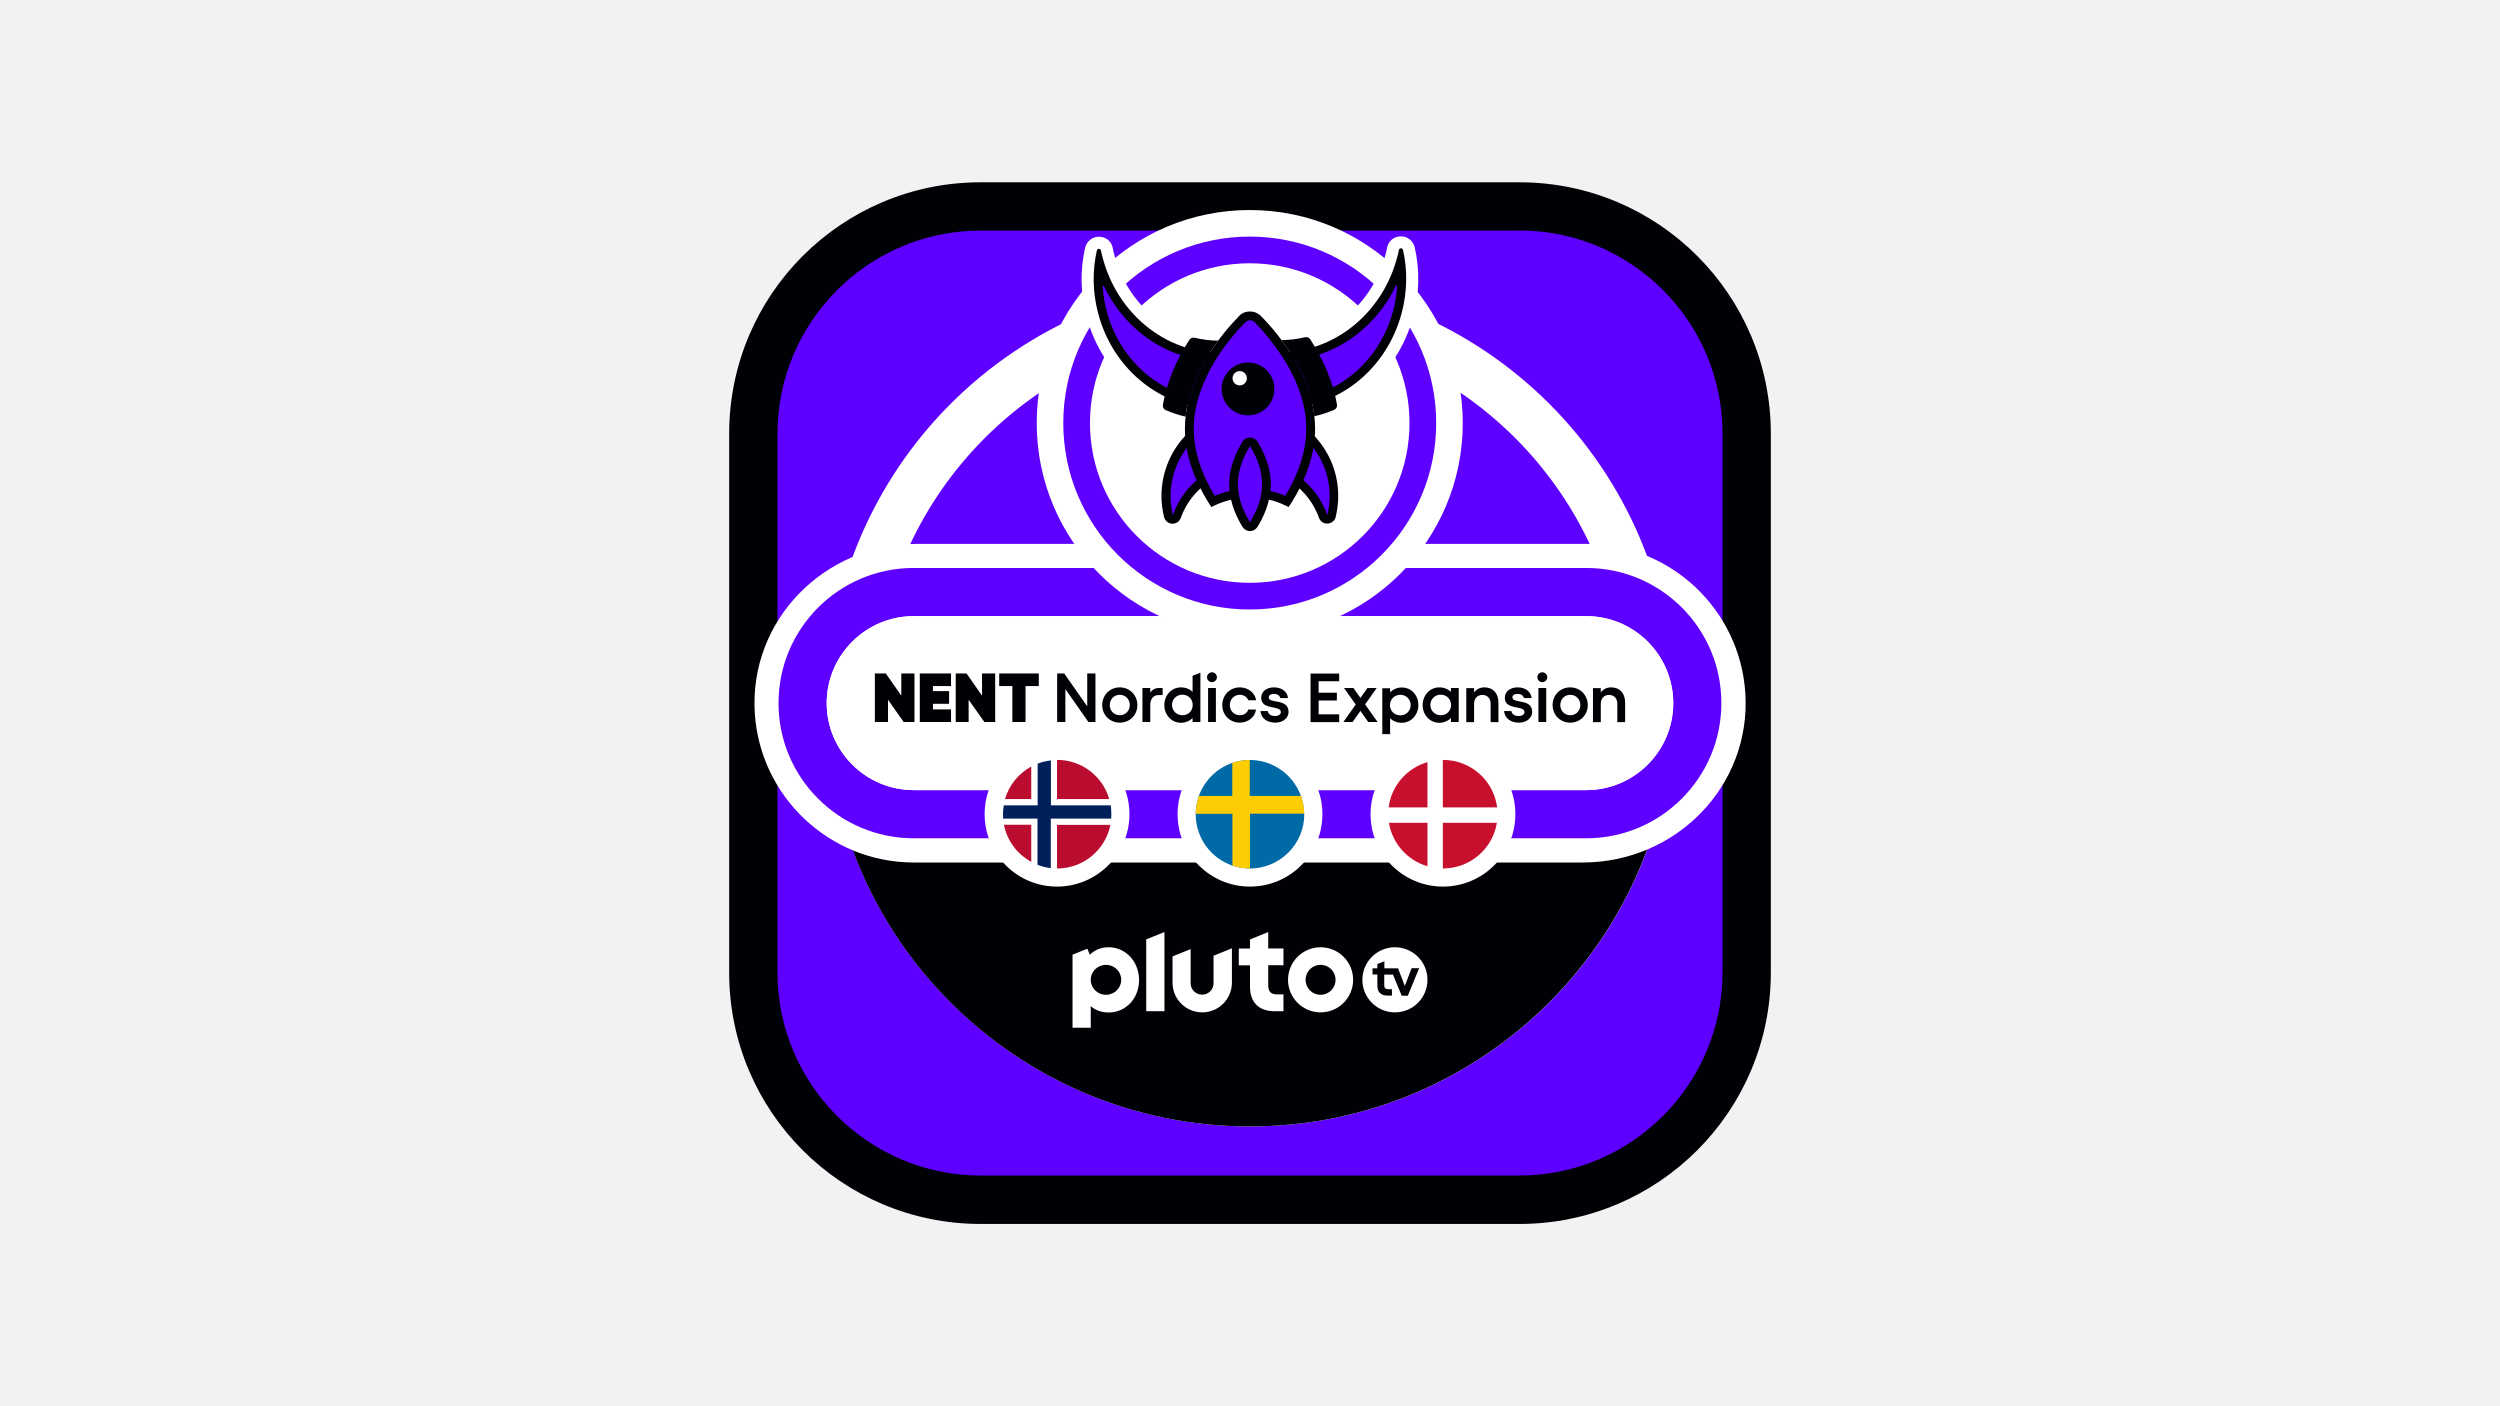 <?xml version="1.0" encoding="utf-8"?>
<!-- Generator: Adobe Illustrator 26.0.3, SVG Export Plug-In . SVG Version: 6.00 Build 0)  -->
<svg version="1.1" id="Layer_1" xmlns="http://www.w3.org/2000/svg" xmlns:xlink="http://www.w3.org/1999/xlink" x="0px" y="0px"
	 viewBox="0 0 1920 1080" style="enable-background:new 0 0 1920 1080;" xml:space="preserve">
<style type="text/css">
	.st0{fill:#F1F2F2;}
	.st1{fill:#5E00FF;}
	.st2{fill:#FFFFFF;}
	.st3{fill:#000104;}
	.st4{fill:#C8102E;}
	.st5{fill:#00205B;}
	.st6{fill:#BA0C2F;}
	.st7{fill:#006AA7;}
	.st8{fill:#FECC02;}
	.st9{fill:none;}
</style>
<rect class="st0" width="1920" height="1080"/>
<g>
	<g>
		<path class="st1" d="M1156.9,920.6H763.1c-101.5,0-183.7-82.3-183.7-183.7V343.1c0-101.5,82.3-183.7,183.7-183.7h393.8
			c101.5,0,183.7,82.3,183.7,183.7v393.8C1340.6,838.3,1258.3,920.6,1156.9,920.6z"/>
	</g>
	<path class="st2" d="M960,251.9c158.9,0,288.1,129.2,288.1,288.1S1118.9,828.1,960,828.1S671.9,698.9,671.9,540
		S801.1,251.9,960,251.9 M960,214.9c-179.6,0-325.1,145.6-325.1,325.1S780.4,865.1,960,865.1s325.1-145.6,325.1-325.1
		S1139.6,214.9,960,214.9L960,214.9z"/>
	<path class="st3" d="M634.9,535.4c0,1.5-0.1,3.1-0.1,4.6c0,179.6,145.6,325.1,325.1,325.1s325.1-145.6,325.1-325.1
		c0-1.5,0-3.1-0.1-4.6H634.9z"/>
	<path class="st3" d="M1166.9,177c86,0,156,70,156,156v413.8c0,86-70,156-156,156H753.1c-86,0-156-70-156-156V333.1
		c0-86,70-156,156-156H1166.9 M1166.9,140H753.1C646.4,140,560,226.4,560,333.1v413.8C560,853.6,646.4,940,753.1,940h413.8
		c106.6,0,193.1-86.4,193.1-193.1V333.1C1360,226.4,1273.6,140,1166.9,140L1166.9,140z"/>
	<g id="Pluto_TV_Logo_00000073701258011228607070000006031203497742422915_">
		<g>
			<path class="st2" d="M1014.2,727.5c-13.8,0-25,11.2-25,25c0,13.8,11.2,25,25,25c13.8,0,25-11.2,25-25
				C1039.2,738.7,1028,727.5,1014.2,727.5z M1014.2,764c-6.4,0-11.5-5.1-11.5-11.5s5.1-11.5,11.5-11.5s11.5,5.1,11.5,11.5
				S1020.5,764,1014.2,764z"/>
			<path class="st2" d="M985.7,741.3v-12.9h-11.7v-12.6l-14,5.7v7h-8.6v12.9h8.6v16.6c0,5.8,1.7,10.5,4.9,13.7
				c3.2,3.2,8,4.9,13.8,4.9h7v-12.9h-4.8c-4.8,0-6.9-2.1-6.9-6.9v-15.5H985.7z"/>
			<path class="st2" d="M932,734v21.1c0,4.9-3.9,8.8-8.8,8.8c-4.9,0-8.8-3.9-8.8-8.8v-26.2l-13.9,5.6v20.2
				c0,12.6,10.2,22.8,22.8,22.8s22.8-10.2,22.8-22.8v-26.4L932,734z"/>
			<polygon class="st2" points="880.3,721.4 880.3,776.6 894.3,776.6 894.3,715.8 			"/>
			<path class="st2" d="M851.5,727.5c-5.9,0-10.8,2-14.5,5.8l-1.9-4.7l-11.4,4.6v56.1h14v-16.6c3.7,3.3,8.4,4.9,13.8,4.9
				c6.4,0,12.3-2.6,16.7-7.3c4.3-4.7,6.6-10.9,6.6-17.6C874.8,738.5,864.5,727.5,851.5,727.5z M849.4,764c-6.5,0-11.7-5.1-11.7-11.5
				s5.2-11.5,11.7-11.5c6.5,0,11.7,5.1,11.7,11.5S855.8,764,849.4,764z"/>
		</g>
		<path class="st2" d="M1071.3,727.5c-13.8,0-25,11.2-25,25c0,13.8,11.2,25,25,25c13.8,0,25-11.2,25-25
			C1096.3,738.7,1085.1,727.5,1071.3,727.5z M1081.2,764.7h-4.7l-6.7-16.2h-6.7v8.3c0,1.8,0.9,2.9,2.9,2.9h3v4.9h-3.6
			c-4.9,0-7.6-2.8-7.6-7.5v-8.7h-3.7v-4.7h3.7v-3.3l5.4-2.2v5.5h10.5l5.2,13.5l5.2-13.6h5.8L1081.2,764.7z"/>
	</g>
	<path class="st2" d="M1218.3,417.7H704.7c-71.7,0-129.6,58.7-125,130.2c4.1,63.8,57.3,114.5,122.1,114.5h513.6
		c71.7,0,129.6-58.7,125-130.2C1336.3,468.3,1283.1,417.7,1218.3,417.7z"/>
	<path class="st1" d="M1218.3,473.2c36.8,0,66.8,30,66.8,66.8s-30,66.8-66.8,66.8H701.7c-36.8,0-66.8-30-66.8-66.8
		s30-66.8,66.8-66.8H1218.3 M1218.3,436.2H701.7c-57.3,0-103.8,46.5-103.8,103.8c0,57.3,46.5,103.8,103.8,103.8h516.5
		c57.3,0,103.8-46.5,103.8-103.8C1322.1,482.7,1275.6,436.2,1218.3,436.2L1218.3,436.2z"/>
	<path class="st2" d="M1218.3,473.2H701.7c-36.8,0-66.8,30-66.8,66.8s30,66.8,66.8,66.8h516.5c36.8,0,66.8-30,66.8-66.8
		S1255.1,473.2,1218.3,473.2z"/>
	<g>
		<circle class="st2" cx="959.8" cy="324.9" r="163.6"/>
		<circle class="st1" cx="959.8" cy="324.9" r="143.2"/>
		<circle class="st2" cx="959.8" cy="324.9" r="122.7"/>
	</g>
	<g id="NENT_Nordics_Expansion">
		<path class="st3" d="M680.3,517.2l11.9,17.1v-17.1h10.1v37.3h-8.3L682,537.4v17.1h-10.1v-37.3H680.3z"/>
		<path class="st3" d="M730.4,517.2v9.7h-13.9v3.9h12.4v9.7h-12.4v4.3h13.9v9.7h-24v-37.3H730.4z"/>
		<path class="st3" d="M742.3,517.2l11.9,17.1v-17.1h10.1v37.3h-8.3l-12.1-17.1v17.1H734v-37.3H742.3z"/>
		<path class="st3" d="M797.7,526.9h-10.1v27.6h-10.1v-27.6h-10.1v-9.7h30.4V526.9z"/>
		<path class="st3" d="M817.3,517.2l17.7,25.3v-25.3h6.3v37.3h-5.4l-17.7-25.3v25.3h-6.3v-37.3H817.3z"/>
		<path class="st3" d="M873.5,541.5c0,7.7-5.9,13.5-13.5,13.5c-7.6,0-13.5-5.8-13.5-13.5c0-7.7,5.9-13.6,13.5-13.6
			C867.5,527.9,873.5,533.8,873.5,541.5z M852.3,541.5c0,4.4,3.3,7.8,7.7,7.8c4.3,0,7.7-3.4,7.7-7.8c0-4.5-3.4-7.9-7.7-7.9
			C855.6,533.6,852.3,537,852.3,541.5z"/>
		<path class="st3" d="M892.9,528.4v5.4h-3.1c-3.7,0-6.4,2.6-6.4,7.6v13.1h-6v-26.1h6v3.5c1.5-2.2,3.7-3.5,6.5-3.5H892.9z"/>
		<path class="st3" d="M921.9,516.6v37.9h-6v-3c-2.3,2.2-5.4,3.6-8.9,3.6c-7.3,0-12.8-6.1-12.8-13.6c0-7.5,5.5-13.6,12.8-13.6
			c3.6,0,6.7,1.3,8.9,3.5V519L921.9,516.6z M916,541.4c0-4.5-3.4-7.9-8-7.9c-4.4,0-7.9,3.5-7.9,7.9c0,4.4,3.5,7.9,7.9,7.9
			C912.5,549.4,916,546,916,541.4z"/>
		<path class="st3" d="M934.6,520.1c0,2.1-1.8,3.8-3.8,3.8c-2.1,0-3.8-1.7-3.8-3.8c0-2,1.7-3.8,3.8-3.8
			C932.9,516.3,934.6,518.1,934.6,520.1z M933.8,528.4v26.1h-6v-26.1H933.8z"/>
		<path class="st3" d="M938.7,541.5c0-7.7,5.9-13.6,13.5-13.6c6.3,0,11.7,4.2,12.5,9.9h-6.1c-0.7-2.4-3.3-4.2-6.4-4.2
			c-4.3,0-7.7,3.4-7.7,7.9c0,4.4,3.3,7.8,7.7,7.8c3.1,0,5.8-1.8,6.4-4.4h6c-0.7,5.9-6.1,10.1-12.5,10.1
			C944.6,555,938.7,549.2,938.7,541.5z"/>
		<path class="st3" d="M968,546.1h5.7c0.2,2.3,2.4,3.8,5.4,3.8c2.8,0,4.6-1.2,4.6-3c0-5.6-15.1-1.1-15.1-11c0-4.6,3.8-8,9.9-8
			c5.4,0,10.1,2.9,10.7,8.2h-6c-0.3-1.8-2.1-3.2-4.8-3.2c-2.3,0-4,1-4,2.6c0,5.3,15.2,0.5,15.2,11.3c0,4.7-4.4,8.2-10.1,8.2
			C973.1,555,968.6,551.7,968,546.1z"/>
		<path class="st3" d="M1028.5,517.2v6h-15.8v8.8h14v6h-14v10.6h15.8v6h-22v-37.3H1028.5z"/>
		<path class="st3" d="M1050.8,554.5l-6-8.5l-6,8.5h-7.1l9.5-13.4l-9-12.7h7.2l5.4,7.6l5.4-7.6h7.1l-8.9,12.6l9.6,13.5H1050.8z"/>
		<path class="st3" d="M1089.3,541.5c0,7.5-5.5,13.6-12.8,13.6c-3.6,0-6.7-1.3-8.9-3.5v12.2h-6v-35.2h6v3c2.3-2.2,5.4-3.6,8.9-3.6
			C1083.8,527.9,1089.3,533.9,1089.3,541.5z M1083.4,541.5c0-4.4-3.5-7.9-7.9-7.9c-4.5,0-8,3.4-8,7.9c0,4.5,3.4,7.9,8,7.9
			C1079.9,549.4,1083.4,545.9,1083.4,541.5z"/>
		<path class="st3" d="M1120.3,528.4v26.1h-6v-3c-2.3,2.2-5.4,3.6-8.9,3.6c-7.3,0-12.8-6.1-12.8-13.6c0-7.5,5.5-13.6,12.8-13.6
			c3.6,0,6.7,1.3,8.9,3.5v-3H1120.3z M1114.4,541.4c0-4.5-3.4-7.9-8-7.9c-4.4,0-7.9,3.5-7.9,7.9c0,4.4,3.5,7.9,7.9,7.9
			C1110.9,549.4,1114.4,546,1114.4,541.4z"/>
		<path class="st3" d="M1140,527.9c6.7,0,10.8,4.5,10.8,11.8v14.9h-6v-14.1c0-4.1-2.5-6.8-6.3-6.8c-3.9,0-6.4,2.7-6.4,6.8v14.1h-6
			v-26.1h6v3.3C1134.1,529.2,1136.8,527.9,1140,527.9L1140,527.9z"/>
		<path class="st3" d="M1155.1,546.1h5.7c0.2,2.3,2.4,3.8,5.4,3.8c2.8,0,4.6-1.2,4.6-3c0-5.6-15.1-1.1-15.1-11c0-4.6,3.8-8,9.9-8
			c5.4,0,10.1,2.9,10.7,8.2h-6c-0.3-1.8-2.1-3.2-4.8-3.2c-2.3,0-4,1-4,2.6c0,5.3,15.2,0.5,15.2,11.3c0,4.7-4.4,8.2-10.1,8.2
			C1160.2,555,1155.7,551.7,1155.1,546.1z"/>
		<path class="st3" d="M1188.3,520.1c0,2.1-1.8,3.8-3.8,3.8c-2.1,0-3.8-1.7-3.8-3.8c0-2,1.7-3.8,3.8-3.8
			C1186.6,516.3,1188.3,518.1,1188.3,520.1z M1187.5,528.4v26.1h-6v-26.1H1187.5z"/>
		<path class="st3" d="M1219.4,541.5c0,7.7-5.9,13.5-13.5,13.5c-7.6,0-13.5-5.8-13.5-13.5c0-7.7,5.9-13.6,13.5-13.6
			C1213.5,527.9,1219.4,533.8,1219.4,541.5z M1198.3,541.5c0,4.4,3.3,7.8,7.7,7.8c4.3,0,7.7-3.4,7.7-7.8c0-4.5-3.4-7.9-7.7-7.9
			C1201.6,533.6,1198.3,537,1198.3,541.5z"/>
		<path class="st3" d="M1237.3,527.9c6.7,0,10.8,4.5,10.8,11.8v14.9h-6v-14.1c0-4.1-2.5-6.8-6.3-6.8c-3.9,0-6.4,2.7-6.4,6.8v14.1h-6
			v-26.1h6v3.3C1231.3,529.2,1234.1,527.9,1237.3,527.9L1237.3,527.9z"/>
	</g>
	<g id="Ship_w_x2F__Horns">
		<g id="left_horns">
			<g>
				<path class="st2" d="M932.5,322.6c4.6,0,9.3-0.4,13.8-1c2.5-0.4,4.9-0.9,7.2-1.4l8.4-2l-1.4-8.5c-2.1-12.7-0.9-25.8,3.4-38
					l5.7-16l-16.6,3.9c-1.9,0.4-3.7,0.8-5.6,1.1c-3.7,0.6-7.6,0.9-11.5,0.9c-36.8,0-69.7-26.9-80-65.5c-0.5-1.9-1-3.8-1.3-5.7
					c-1-5.1-5.4-8.6-10.6-8.6c-5.1,0-9.4,3.5-10.6,8.4c-4,17.3-3.6,35.7,1.1,53.2C847.1,290.1,887.3,322.6,932.5,322.6z"/>
				<path class="st3" d="M955.2,268.6c-4.7,13.3-6.2,27.9-3.8,42.6c-2.2,0.5-4.3,0.9-6.5,1.3c-44.4,6.8-88.6-23.6-101.4-71.4
					c-4.5-16.6-4.6-33.4-1.1-48.8c0.4-1.6,2.7-1.6,3.1,0c0.4,2.1,0.9,4.1,1.5,6.2c12.9,48,57.4,78.4,101.9,71.3
					C951,269.5,953.1,269.1,955.2,268.6z"/>
				<path class="st1" d="M932.5,306.7c3.8,0,7.7-0.3,11.4-0.9c0,0,0,0,0,0c-0.9-9.6-0.3-19.3,1.8-28.8c-3.3,0.4-6.5,0.5-9.8,0.5
					c-37.4,0-71.3-22.9-88.1-57.7c-0.2-0.5-0.9-0.3-0.9,0.2c0.4,6.5,1.4,12.9,3.1,19.2C860.7,279,894.6,306.7,932.5,306.7z"/>
			</g>
			<path class="st3" d="M935.5,261.6c-3.8,5.2-7.7,11-11.2,17.4c-0.7,1.3-1.4,2.6-2.1,3.9c-6.4,12.6-10.4,25-11.7,37.1
				c-5.2-1.2-10.3-2.9-15.2-5c-1.6-0.7-2.5-2.4-2.2-4c2.1-12.1,6.3-24.4,12.6-36.6c0.6-1.2,1.4-2.8,2.3-4.3c1.8-3.2,3.6-6.3,5.5-9.2
				c0.9-1.3,2.5-1.9,4-1.5C923.4,260.8,929.4,261.6,935.5,261.6z"/>
		</g>
		<g id="right_horns">
			<path class="st2" d="M987.4,322.3c-4.6,0-9.3-0.4-13.8-1c-2.5-0.4-4.9-0.9-7.2-1.4l-8.4-2l1.4-8.5c2.1-12.7,0.9-25.8-3.4-38
				l-5.7-16l16.6,3.9c1.9,0.4,3.7,0.8,5.6,1.1c3.7,0.6,7.6,0.9,11.5,0.9c36.8,0,69.7-26.9,80-65.5c0.5-1.9,1-3.8,1.3-5.7
				c1-5.1,5.4-8.6,10.6-8.6c5.1,0,9.4,3.5,10.6,8.4c4,17.3,3.6,35.7-1.1,53.2C1072.8,289.7,1032.6,322.3,987.4,322.3z"/>
			<path class="st3" d="M964.7,268.2c4.7,13.3,6.2,27.9,3.8,42.6c2.2,0.5,4.3,0.9,6.5,1.3c44.4,6.8,88.6-23.6,101.4-71.4
				c4.5-16.6,4.6-33.4,1.1-48.8c-0.4-1.6-2.7-1.6-3.1,0c-0.4,2.1-0.9,4.1-1.5,6.2c-12.9,48-57.4,78.4-101.9,71.3
				C968.9,269.1,966.8,268.7,964.7,268.2z"/>
			<path class="st1" d="M987.4,306.3c-3.8,0-7.7-0.3-11.4-0.9c0,0,0,0,0,0c0.9-9.6,0.3-19.3-1.8-28.8c3.3,0.4,6.5,0.5,9.8,0.5
				c37.4,0,71.3-22.9,88.1-57.7c0.2-0.5,0.9-0.3,0.9,0.2c-0.4,6.5-1.4,12.9-3.1,19.2C1059.3,278.6,1025.4,306.3,987.4,306.3z"/>
			<path class="st3" d="M1011.9,270c-1.8-3.3-3.8-6.5-5.7-9.5c-0.9-1.3-2.5-1.9-4-1.5c-5.8,1.4-11.9,2.2-18,2.2
				c3.9,5.3,7.9,11.2,11.5,17.8c0.7,1.3,1.4,2.6,2.1,4c6.4,12.4,10.2,24.6,11.6,36.7c5.2-1.2,10.3-2.9,15.2-4.9
				c1.6-0.7,2.5-2.4,2.2-4.1c-2.1-12-6.2-24-12.4-35.9C1013.6,273.1,1012.7,271.5,1011.9,270z"/>
		</g>
		<g id="Rocket">
			<path class="st3" d="M1024.1,400.1c-1.2,1.2-2.7,1.9-4.5,2c-3,0.2-5.6-1.6-6.6-4.4c-8-22.4-29.3-37.4-53.1-37.4
				c-23.8,0-45.1,15.1-53.1,37.5c-1,2.8-3.6,4.5-6.6,4.4c-3-0.1-5.4-2.2-6.2-5c-1.3-5.3-2-10.8-2-16.3c0-19.2,8.2-37.6,22.6-50.5
				c14.5-13,33.3-19.1,52.8-16.9c30.5,3.3,55.6,27.7,59.7,58.1c1.2,8.6,0.7,17.1-1.3,25.4C1025.6,398.2,1025,399.3,1024.1,400.1z"/>
			<path class="st1" d="M915.5,372.1c11.6-11.6,27.5-18.5,44.5-18.5c26.6,0,50.4,16.8,59.4,41.9c1.8-7.6,2.2-15.3,1.2-23
				c-3.7-27.4-26.3-49.4-53.7-52.3c-17.6-1.9-34.5,3.5-47.6,15.3c-12.9,11.6-20.3,28.2-20.3,45.5c0,4.9,0.6,9.9,1.8,14.7
				C903.9,386.5,909,378.6,915.5,372.1z"/>
			<path class="st3" d="M989.6,389.4l-2.7-1.3c-7.9-3.9-17.2-5.9-26.9-5.9c-9.7,0-19,2.1-27,5.9l-2.7,1.3l-1.6-2.5
				c-12.4-19.6-18.7-39-18.7-57.7c0-15,4.1-30.6,12.2-46.3c0.6-1.3,1.3-2.6,2.1-3.9c8.8-16,19.8-28.5,27.3-36.3
				c2.2-2.4,5.2-3.5,8.4-3.5c3.2,0,6.1,1.2,8.4,3.5c7.6,7.7,18.5,20.3,27.3,36.3c0.7,1.3,1.4,2.6,2.1,4
				c8.1,15.6,12.2,31.2,12.2,46.2l0,0c0,18.7-6.3,38.1-18.7,57.7L989.6,389.4z"/>
			<path class="st1" d="M932.9,380.8c8.2-3.5,17.5-5.4,27.1-5.4c9.6,0,18.9,1.8,27.1,5.4c10.7-17.7,16.1-35,16.1-51.6l0,0
				c0-13.9-3.8-28.5-11.4-43.2c-0.6-1.3-1.3-2.5-2-3.7c-8.9-16.1-20.3-28.7-26.2-34.8c-1-1-2.2-1.5-3.6-1.5c-1.3,0-2.6,0.5-3.6,1.5
				c0,0,0,0,0,0c-7.3,7.4-17.8,19.5-26.2,34.8c-0.7,1.2-1.3,2.4-1.9,3.7c-7.6,14.8-11.5,29.3-11.5,43.3
				C916.8,345.8,922.2,363.1,932.9,380.8z"/>
			<path class="st3" d="M964.7,405.9c-1.2,1.2-2.9,2-4.7,2c-2.3,0-4.4-1.2-5.7-3.2c-3.8-6.1-10.3-18.5-10.3-32.8
				c0-14.3,6.5-26.7,10.3-32.8c1.3-2,3.4-3.2,5.7-3.1c2.3,0,4.4,1.2,5.7,3.1c3.8,6.1,10.3,18.5,10.3,32.8l0,0
				c0,14.3-6.5,26.7-10.3,32.8C965.4,405.1,965.1,405.5,964.7,405.9z"/>
			<path class="st1" d="M960,342.6c-3.5,5.5-9.3,16.6-9.3,29.2c0,12.7,5.8,23.8,9.3,29.2c3.5-5.5,9.3-16.6,9.3-29.2
				C969.3,359.2,963.5,348.1,960,342.6z"/>
			<path class="st3" d="M958.5,278.4c-11.2,0-20.3,9.1-20.3,20.3c0,11.2,9.1,20.3,20.3,20.3c5.6,0,10.7-2.3,14.3-5.9
				c3.7-3.7,5.9-8.7,5.9-14.3C978.8,287.5,969.7,278.4,958.5,278.4z"/>
			<circle class="st2" cx="952.1" cy="290.5" r="5.5"/>
		</g>
	</g>
	<g id="Country_Flags">
		<g>
			<circle class="st2" cx="1108.2" cy="625.3" r="55.6"/>
			<g>
				<path class="st4" d="M1096.3,585.3c-15.8,4.6-27.8,18.2-29.8,34.8h29.8V585.3z"/>
				<path class="st4" d="M1149.8,620.1c-2.6-20.6-20.2-36.5-41.7-36.5h0v36.5H1149.8z"/>
				<path class="st4" d="M1108.1,667L1108.1,667c21,0,38.3-15.2,41.5-35.1h-41.5V667z"/>
				<path class="st4" d="M1066.7,631.9c2.6,16,14.3,28.9,29.6,33.4v-33.4H1066.7z"/>
			</g>
		</g>
		<g>
			<circle class="st2" cx="811.8" cy="625.3" r="55.6"/>
			<path class="st5" d="M853.5,625.3c0,1.1,0,2.3-0.1,3.4H807v38c-3.6-0.4-7-1.3-10.2-2.5v-35.5h-26.4c-0.1-1.1-0.1-2.2-0.1-3.4
				c0-2.3,0.2-4.6,0.6-6.8h26v-32c3.2-1.3,6.7-2.1,10.2-2.5v34.5h46C853.3,620.7,853.5,623,853.5,625.3z"/>
			<g>
				<g>
					<path class="st6" d="M811.8,613.7h40.1c-5-17.4-21-30.1-40-30.1h-0.1l0,0V613.7z"/>
					<path class="st6" d="M792,588.7L792,588.7c-9.7,5.3-17,14.2-20.2,25H792V588.7z"/>
				</g>
				<g>
					<path class="st6" d="M811.8,633.4V667l0,0h0.1c20.2,0,37.1-14.4,40.9-33.5H811.8z"/>
					<path class="st6" d="M792,633.4h-21c2.4,12.3,10.3,22.7,21,28.5l0,0V633.4z"/>
				</g>
			</g>
		</g>
		<g>
			<circle class="st2" cx="960" cy="625.3" r="55.6"/>
			<g>
				<path class="st7" d="M1001.7,625.3c0,23-18.7,41.7-41.7,41.7h0c-4.7,0-9.2-0.8-13.5-2.2c-16.4-5.6-28.2-21.1-28.2-39.4
					c0-0.1,0-0.3,0-0.4c0-4.8,0.9-9.4,2.4-13.7c4.3-11.9,13.8-21.3,25.7-25.4c3.7-1.3,7.6-2,11.7-2.2h3.5
					c17.3,0.7,31.9,12,37.5,27.6c1.5,4.3,2.4,8.9,2.4,13.7C1001.7,625,1001.7,625.2,1001.7,625.3z"/>
				<path class="st8" d="M1001.7,624.9H960V667c-4.7,0-9.2-0.8-13.5-2.2v-39.8h-28.2c0-4.8,0.9-9.4,2.4-13.7h25.7v-25.4
					c3.7-1.3,7.6-2,11.7-2.2h1.7v27.6h39.3C1000.8,615.5,1001.6,620.1,1001.7,624.9z"/>
				<path class="st9" d="M1001.7,625.3c0,23-18.7,41.7-41.7,41.7h0c-4.7,0-9.2-0.8-13.5-2.2c-16.4-5.6-28.2-21.1-28.2-39.4
					c0-0.1,0-0.3,0-0.4c0-4.8,0.9-9.4,2.4-13.7c4.3-11.9,13.8-21.3,25.7-25.4c3.7-1.3,7.6-2,11.7-2.2c0.6,0,1.2,0,1.8,0
					c0.6,0,1.2,0,1.8,0c17.3,0.7,31.9,12,37.5,27.6c1.5,4.3,2.4,8.9,2.4,13.7C1001.7,625,1001.7,625.2,1001.7,625.3z"/>
			</g>
		</g>
	</g>
</g>
</svg>
